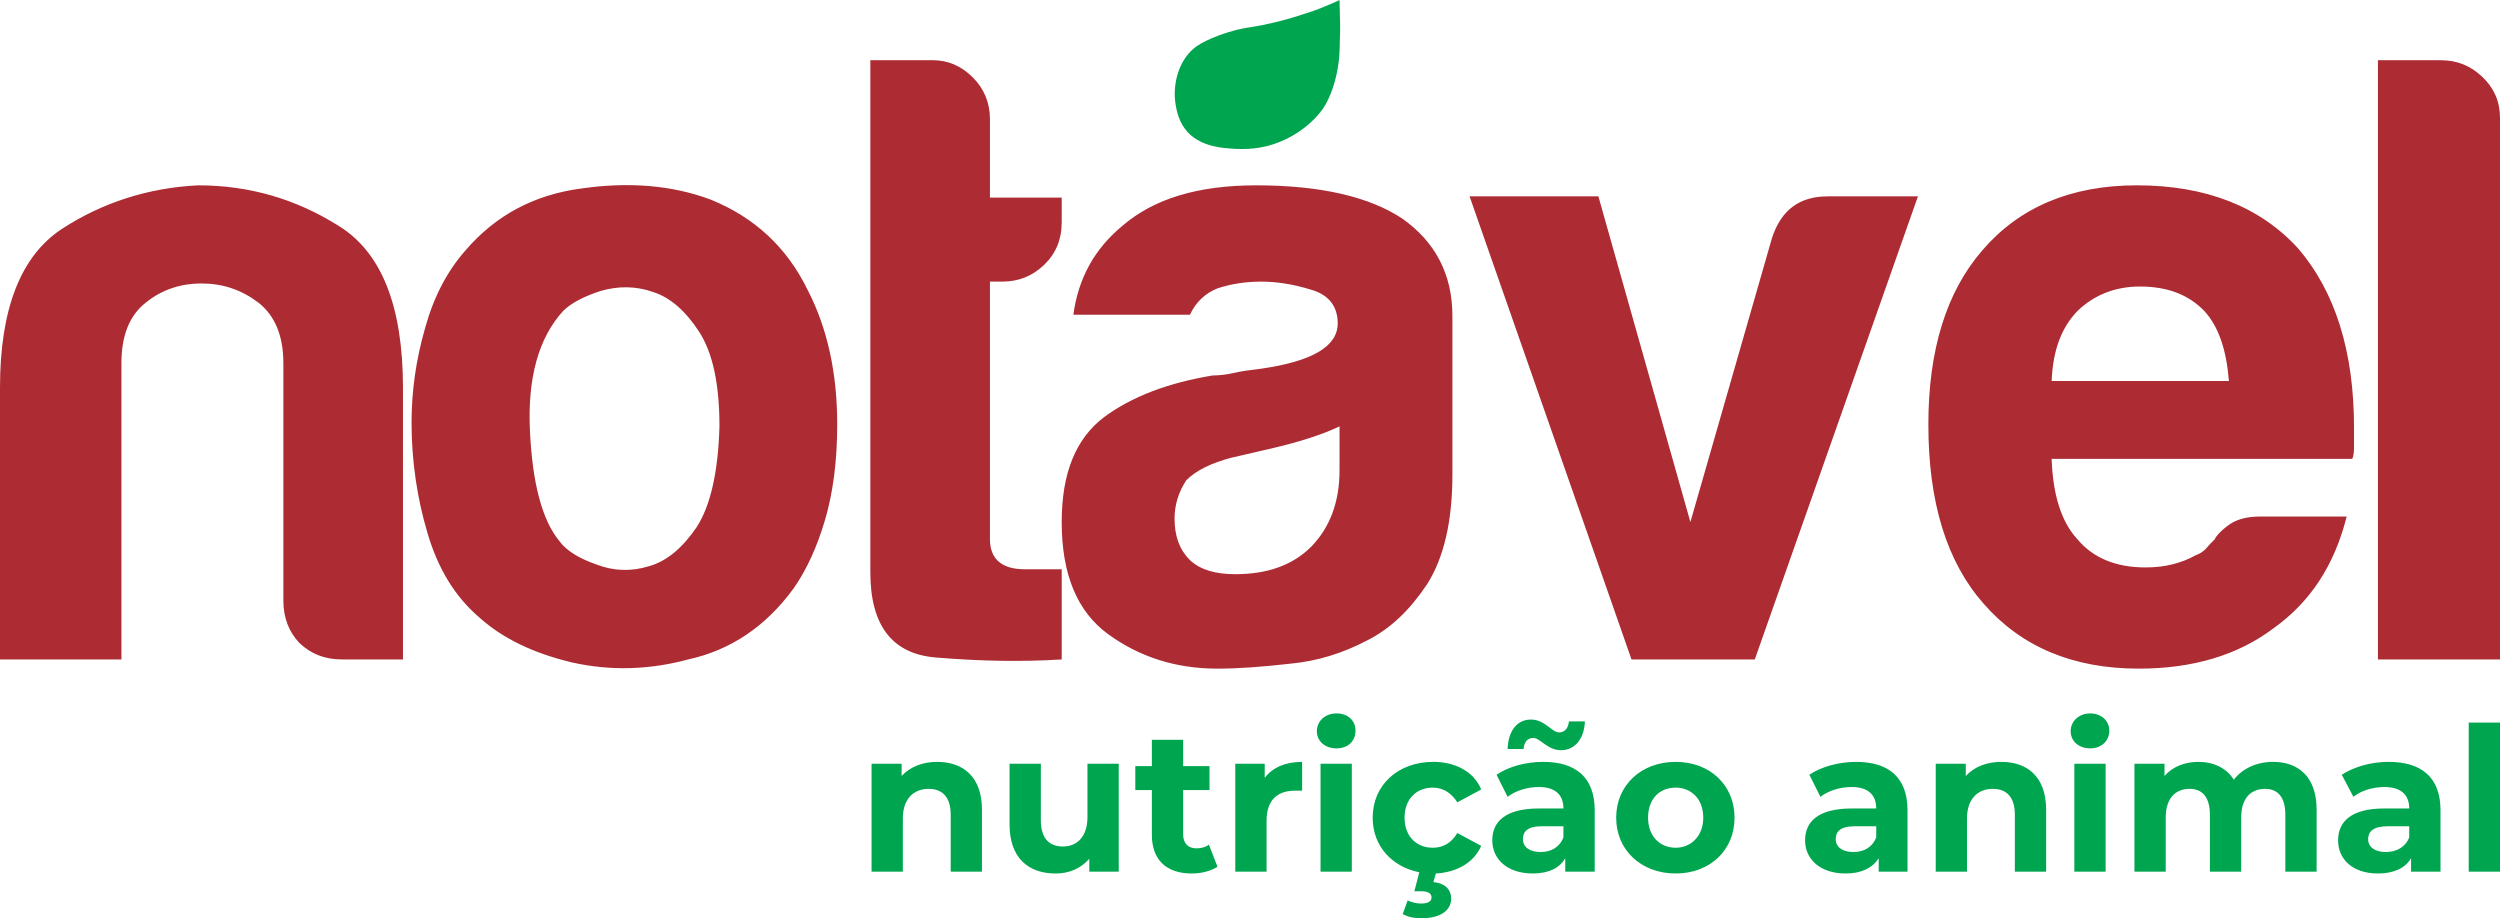<?xml version="1.0" encoding="UTF-8"?>
<!DOCTYPE svg PUBLIC "-//W3C//DTD SVG 1.1//EN" "http://www.w3.org/Graphics/SVG/1.1/DTD/svg11.dtd">
<!-- Creator: CorelDRAW 2021 (64-Bit) -->
<svg xmlns="http://www.w3.org/2000/svg" xml:space="preserve" width="196px" height="72px" version="1.1" style="shape-rendering:geometricPrecision; text-rendering:geometricPrecision; image-rendering:optimizeQuality; fill-rule:evenodd; clip-rule:evenodd"
viewBox="0 0 40.76 14.97"
 xmlns:xlink="http://www.w3.org/1999/xlink"
 xmlns:xodm="http://www.corel.com/coreldraw/odm/2003">
 <defs>
  <style type="text/css">
   <![CDATA[
    .fil0 {fill:#00A550}
    .fil2 {fill:#00A550;fill-rule:nonzero}
    .fil1 {fill:#AD2C34;fill-rule:nonzero}
   ]]>
  </style>
 </defs>
 <g id="Layer_x0020_1">
  <path class="fil0" d="M20.11 0.5c0.17,-0.05 0.32,-0.06 0.46,-0.09 0.25,-0.05 0.47,-0.11 0.71,-0.19 0.17,-0.05 0.36,-0.13 0.56,-0.22 0,0.14 0.01,0.31 0.01,0.49 -0.01,0.18 0,0.37 -0.03,0.56 -0.04,0.28 -0.13,0.54 -0.25,0.72 -0.17,0.24 -0.43,0.43 -0.7,0.54 -0.29,0.12 -0.57,0.13 -0.81,0.11 -0.48,-0.03 -0.81,-0.21 -0.89,-0.7 -0.06,-0.33 0.04,-0.71 0.28,-0.92 0.14,-0.13 0.47,-0.25 0.66,-0.3z"/>
  <path class="fil1" d="M6.57 10.75l-0.99 0c-0.29,0 -0.51,-0.09 -0.7,-0.27 -0.17,-0.18 -0.26,-0.41 -0.26,-0.69l0 0 0 -3.87c0,-0.45 -0.14,-0.78 -0.41,-0.99 -0.28,-0.21 -0.58,-0.31 -0.93,-0.31 -0.33,0 -0.64,0.1 -0.9,0.31 -0.27,0.21 -0.4,0.54 -0.4,0.99l0 4.83 -1.98 0 0 -4.43c0,-1.29 0.34,-2.15 1.01,-2.59 0.66,-0.43 1.41,-0.67 2.22,-0.71 0.83,0 1.59,0.22 2.29,0.66 0.7,0.43 1.05,1.31 1.05,2.64l0 4.43zm15.27 -3.8c-0.27,0.13 -0.64,0.25 -1.11,0.36 -0.43,0.1 -0.65,0.15 -0.65,0.15 -0.34,0.09 -0.58,0.21 -0.74,0.37 -0.13,0.2 -0.19,0.41 -0.19,0.62 0,0.29 0.08,0.51 0.25,0.68 0.17,0.16 0.42,0.23 0.74,0.23 0.53,0 0.94,-0.15 1.24,-0.45 0.3,-0.31 0.46,-0.72 0.46,-1.25l0 -0.71zm0.45 3.49c-0.4,0.21 -0.82,0.34 -1.26,0.38 -0.44,0.05 -0.84,0.08 -1.18,0.08 -0.68,0 -1.27,-0.19 -1.78,-0.56 -0.51,-0.37 -0.76,-0.98 -0.76,-1.83 0,-0.8 0.23,-1.36 0.69,-1.71 0.46,-0.34 1.05,-0.56 1.77,-0.68 0.09,0 0.21,-0.01 0.34,-0.04 0.13,-0.03 0.28,-0.05 0.45,-0.07 0.83,-0.12 1.25,-0.36 1.25,-0.74 0,-0.28 -0.15,-0.47 -0.44,-0.55 -0.29,-0.09 -0.56,-0.13 -0.81,-0.13 -0.26,0 -0.5,0.04 -0.71,0.11 -0.2,0.08 -0.35,0.22 -0.45,0.43l-1.9 0c0.08,-0.59 0.34,-1.07 0.8,-1.45 0.51,-0.44 1.23,-0.66 2.18,-0.66 1.06,0 1.85,0.19 2.38,0.54 0.54,0.38 0.82,0.91 0.82,1.59l0 2.59c0,0.76 -0.14,1.35 -0.41,1.78 -0.28,0.42 -0.6,0.73 -0.98,0.92zm-14.47 -0.37c-0.4,-0.34 -0.68,-0.8 -0.85,-1.38 -0.17,-0.57 -0.26,-1.18 -0.26,-1.8 0,-0.51 0.07,-1.02 0.22,-1.54 0.14,-0.51 0.36,-0.93 0.66,-1.27 0.49,-0.57 1.12,-0.91 1.9,-1.01 0.77,-0.11 1.47,-0.05 2.09,0.18 0.72,0.29 1.25,0.78 1.59,1.48 0.32,0.62 0.48,1.35 0.48,2.19 0,0.6 -0.07,1.12 -0.2,1.56 -0.13,0.44 -0.3,0.81 -0.51,1.11 -0.45,0.62 -1.03,1.01 -1.72,1.16 -0.63,0.17 -1.26,0.19 -1.89,0.05 -0.63,-0.15 -1.13,-0.39 -1.51,-0.73zm1.36 -5c-0.4,0.44 -0.58,1.09 -0.54,1.95 0.04,0.86 0.2,1.46 0.48,1.8 0.11,0.15 0.31,0.28 0.6,0.38 0.28,0.11 0.57,0.12 0.86,0.03 0.29,-0.08 0.55,-0.3 0.78,-0.64 0.22,-0.34 0.35,-0.89 0.37,-1.64 0,-0.69 -0.11,-1.2 -0.33,-1.54 -0.22,-0.34 -0.47,-0.56 -0.75,-0.65 -0.28,-0.1 -0.57,-0.1 -0.85,-0.02 -0.28,0.09 -0.49,0.2 -0.62,0.33zm8.13 5.68c-0.63,0.04 -1.3,0.03 -2.03,-0.03 -0.73,-0.05 -1.09,-0.52 -1.09,-1.39l0 -8.35 1.02 0c0.24,0 0.46,0.09 0.65,0.28 0.19,0.19 0.28,0.42 0.28,0.68l0 1.28 1.17 0 0 0.4c0,0.29 -0.1,0.52 -0.29,0.7 -0.19,0.18 -0.41,0.27 -0.68,0.27l-0.2 0 0 4.2c0,0.32 0.19,0.49 0.57,0.49l0.6 0 0 1.47zm11.3 0l-2.01 0 -2.64 -7.55 2.1 0 1.5 5.31 1.33 -4.63c0.15,-0.46 0.45,-0.68 0.91,-0.68l0 0 1.47 0 -2.66 7.55zm8.24 -2.33l1.41 0c-0.2,0.8 -0.6,1.4 -1.19,1.82 -0.58,0.44 -1.32,0.66 -2.2,0.66 -1.08,0 -1.92,-0.36 -2.53,-1.06 -0.6,-0.68 -0.9,-1.65 -0.9,-2.92 0,-1.21 0.29,-2.16 0.88,-2.84 0.6,-0.7 1.44,-1.06 2.52,-1.06 1.13,0 2.01,0.35 2.63,1.03 0.6,0.7 0.91,1.67 0.91,2.92 0,0.08 0,0.15 0,0.2 0,0.06 0,0.1 0,0.12 0,0.09 -0.01,0.16 -0.03,0.19l-4.9 0c0.02,0.59 0.16,1.03 0.42,1.31 0.25,0.3 0.62,0.46 1.11,0.46 0.32,0 0.59,-0.07 0.82,-0.2 0.06,-0.02 0.11,-0.05 0.16,-0.1 0.04,-0.05 0.09,-0.1 0.15,-0.16 0.02,-0.05 0.09,-0.13 0.21,-0.22 0.13,-0.1 0.3,-0.15 0.53,-0.15zm-3.4 -2.21l2.89 0c-0.04,-0.51 -0.17,-0.89 -0.4,-1.14 -0.25,-0.26 -0.59,-0.4 -1.05,-0.4 -0.41,0 -0.75,0.14 -1.02,0.4 -0.26,0.27 -0.4,0.64 -0.42,1.14zm5.32 -5.23l1.02 0c0.27,0 0.49,0.09 0.68,0.27 0.19,0.18 0.29,0.4 0.29,0.67l0 8.83 -1.99 0 0 -9.77z"/>
  <path class="fil2" d="M15.28 12.42c-0.24,0 -0.44,0.08 -0.58,0.23l0 -0.2 -0.49 0 0 1.76 0.51 0 0 -0.87c0,-0.32 0.18,-0.48 0.42,-0.48 0.23,0 0.36,0.14 0.36,0.42l0 0.93 0.51 0 0 -1.01c0,-0.54 -0.31,-0.78 -0.73,-0.78zm2.45 0.03l0 0.87c0,0.32 -0.17,0.48 -0.4,0.48 -0.23,0 -0.36,-0.14 -0.36,-0.43l0 -0.92 -0.51 0 0 0.99c0,0.55 0.31,0.8 0.75,0.8 0.22,0 0.41,-0.08 0.55,-0.24l0 0.21 0.48 0 0 -1.76 -0.51 0zm1.98 1.32c-0.05,0.04 -0.13,0.06 -0.2,0.06 -0.14,0 -0.22,-0.08 -0.22,-0.23l0 -0.72 0.43 0 0 -0.39 -0.43 0 0 -0.43 -0.51 0 0 0.43 -0.27 0 0 0.39 0.27 0 0 0.73c0,0.41 0.24,0.63 0.65,0.63 0.16,0 0.31,-0.04 0.42,-0.11l-0.14 -0.36zm0.91 -1.09l0 -0.23 -0.48 0 0 1.76 0.51 0 0 -0.83c0,-0.34 0.18,-0.49 0.46,-0.49 0.04,0 0.08,0 0.12,0l0 -0.47c-0.27,0 -0.48,0.09 -0.61,0.26zm1.17 -0.48c0.19,0 0.31,-0.12 0.31,-0.29 0,-0.16 -0.12,-0.28 -0.31,-0.28 -0.19,0 -0.32,0.13 -0.32,0.29 0,0.16 0.13,0.28 0.32,0.28zm-0.26 2.01l0.51 0 0 -1.76 -0.51 0 0 1.76zm1.83 -0.39c-0.26,0 -0.46,-0.18 -0.46,-0.49 0,-0.31 0.2,-0.49 0.46,-0.49 0.16,0 0.3,0.08 0.4,0.24l0.39 -0.21c-0.12,-0.29 -0.42,-0.45 -0.78,-0.45 -0.58,0 -0.99,0.38 -0.99,0.91 0,0.46 0.31,0.8 0.76,0.89l-0.08 0.31 0.12 0c0.11,0 0.16,0.04 0.16,0.1 0,0.06 -0.05,0.1 -0.17,0.1 -0.08,0 -0.15,-0.02 -0.22,-0.05l-0.08 0.22c0.08,0.05 0.19,0.07 0.31,0.07 0.29,0 0.48,-0.12 0.48,-0.32 0,-0.14 -0.09,-0.25 -0.29,-0.27l0.04 -0.14c0.35,-0.02 0.62,-0.18 0.74,-0.45l-0.39 -0.21c-0.1,0.17 -0.24,0.24 -0.4,0.24zm1.64 -1.79c0.11,0 0.23,0.2 0.45,0.2 0.23,0 0.38,-0.19 0.39,-0.47l-0.26 0c-0.01,0.11 -0.07,0.18 -0.16,0.18 -0.12,0 -0.23,-0.21 -0.46,-0.21 -0.23,0 -0.37,0.19 -0.38,0.48l0.26 0c0.01,-0.12 0.07,-0.18 0.16,-0.18zm0.16 0.39c-0.29,0 -0.57,0.08 -0.76,0.21l0.18 0.36c0.13,-0.1 0.32,-0.16 0.51,-0.16 0.27,0 0.4,0.13 0.4,0.35l-0.4 0c-0.54,0 -0.76,0.21 -0.76,0.52 0,0.31 0.25,0.54 0.66,0.54 0.26,0 0.44,-0.09 0.53,-0.25l0 0.22 0.48 0 0 -1c0,-0.54 -0.31,-0.79 -0.84,-0.79zm-0.04 1.47c-0.18,0 -0.29,-0.08 -0.29,-0.21 0,-0.12 0.07,-0.21 0.31,-0.21l0.35 0 0 0.18c-0.06,0.16 -0.2,0.24 -0.37,0.24zm2.2 0.35c0.56,0 0.96,-0.38 0.96,-0.91 0,-0.53 -0.4,-0.91 -0.96,-0.91 -0.56,0 -0.97,0.38 -0.97,0.91 0,0.53 0.41,0.91 0.97,0.91zm0 -0.42c-0.26,0 -0.45,-0.19 -0.45,-0.49 0,-0.31 0.19,-0.49 0.45,-0.49 0.25,0 0.45,0.18 0.45,0.49 0,0.3 -0.2,0.49 -0.45,0.49zm2.94 -1.4c-0.28,0 -0.57,0.08 -0.76,0.21l0.18 0.36c0.13,-0.1 0.32,-0.16 0.51,-0.16 0.27,0 0.4,0.13 0.4,0.35l-0.4 0c-0.54,0 -0.76,0.21 -0.76,0.52 0,0.31 0.25,0.54 0.66,0.54 0.26,0 0.44,-0.09 0.54,-0.25l0 0.22 0.47 0 0 -1c0,-0.54 -0.31,-0.79 -0.84,-0.79zm-0.04 1.47c-0.18,0 -0.29,-0.08 -0.29,-0.21 0,-0.12 0.07,-0.21 0.31,-0.21l0.35 0 0 0.18c-0.06,0.16 -0.2,0.24 -0.37,0.24zm2.41 -1.47c-0.24,0 -0.44,0.08 -0.58,0.23l0 -0.2 -0.49 0 0 1.76 0.51 0 0 -0.87c0,-0.32 0.18,-0.48 0.42,-0.48 0.23,0 0.36,0.14 0.36,0.42l0 0.93 0.51 0 0 -1.01c0,-0.54 -0.31,-0.78 -0.73,-0.78zm1.45 -0.22c0.18,0 0.31,-0.12 0.31,-0.29 0,-0.16 -0.13,-0.28 -0.31,-0.28 -0.19,0 -0.32,0.13 -0.32,0.29 0,0.16 0.13,0.28 0.32,0.28zm-0.26 2.01l0.51 0 0 -1.76 -0.51 0 0 1.76zm3.24 -1.79c-0.27,0 -0.5,0.11 -0.64,0.29 -0.12,-0.19 -0.33,-0.29 -0.58,-0.29 -0.22,0 -0.42,0.08 -0.55,0.23l0 -0.2 -0.49 0 0 1.76 0.51 0 0 -0.88c0,-0.32 0.16,-0.47 0.39,-0.47 0.21,0 0.33,0.14 0.33,0.42l0 0.93 0.51 0 0 -0.88c0,-0.32 0.16,-0.47 0.39,-0.47 0.21,0 0.33,0.14 0.33,0.42l0 0.93 0.51 0 0 -1.01c0,-0.54 -0.3,-0.78 -0.71,-0.78zm1.88 0c-0.28,0 -0.56,0.08 -0.76,0.21l0.19 0.36c0.12,-0.1 0.32,-0.16 0.5,-0.16 0.28,0 0.41,0.13 0.41,0.35l-0.41 0c-0.53,0 -0.75,0.21 -0.75,0.52 0,0.31 0.24,0.54 0.65,0.54 0.26,0 0.45,-0.09 0.54,-0.25l0 0.22 0.48 0 0 -1c0,-0.54 -0.31,-0.79 -0.85,-0.79zm-0.04 1.47c-0.18,0 -0.29,-0.08 -0.29,-0.21 0,-0.12 0.08,-0.21 0.32,-0.21l0.35 0 0 0.18c-0.06,0.16 -0.21,0.24 -0.38,0.24zm1.35 0.32l0.51 0 0 -2.43 -0.51 0 0 2.43z"/>
 </g>
</svg>

